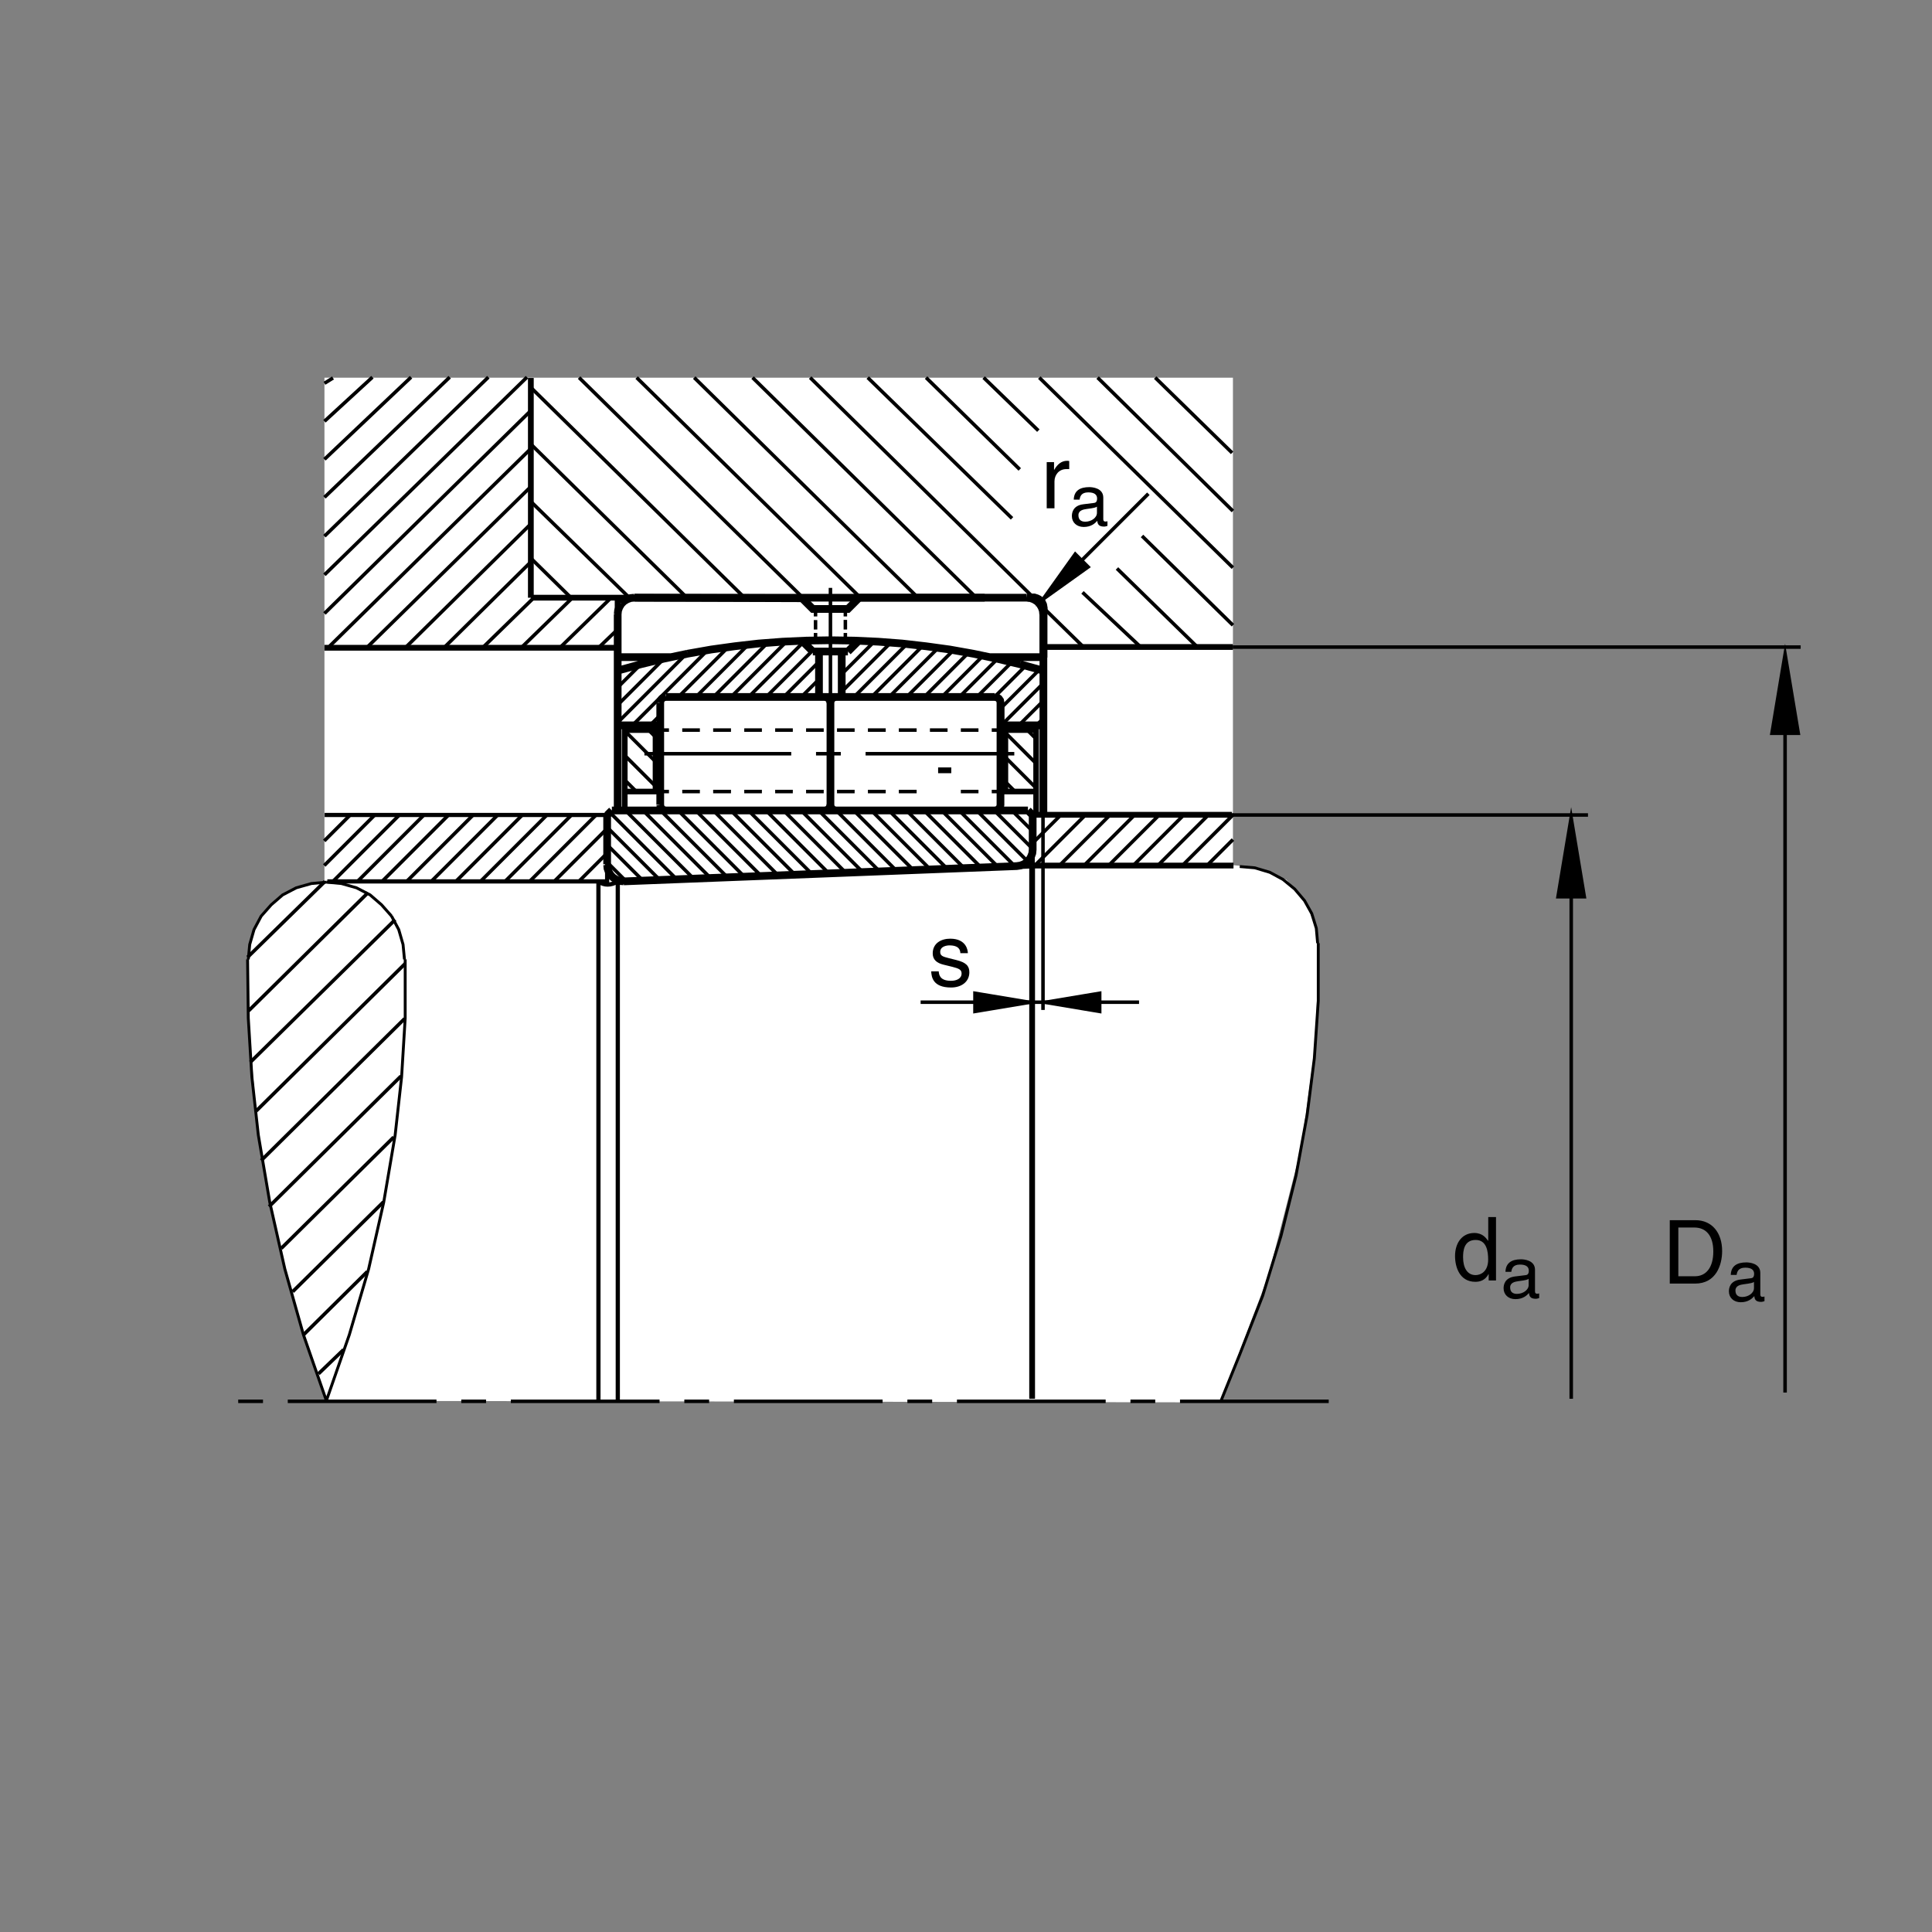 <?xml version="1.0" encoding="utf-8"?>
<!-- Generator: Adobe Illustrator 22.1.0, SVG Export Plug-In . SVG Version: 6.00 Build 0)  -->
<svg version="1.1" id="Ebene_1" xmlns="http://www.w3.org/2000/svg" xmlns:xlink="http://www.w3.org/1999/xlink" x="0px" y="0px"
	 viewBox="0 0 779.526 779.529" style="enable-background:new 0 0 779.526 779.529;" xml:space="preserve">
<rect x="0" y="0" width="779.526" height="779.529" fill="#808080" stroke="none"/>
<style type="text/css">
	.st0{fill:none;}
	.st1{fill:#FFFFFF;}
	.st2{fill:none;stroke:#000000;stroke-width:1.417;stroke-miterlimit:10;stroke-dasharray:60,10,10,10;}
	.st3{fill:none;stroke:#000000;stroke-width:2.329;stroke-miterlimit:10;}
	.st4{fill:none;stroke:#000000;stroke-width:3.107;stroke-miterlimit:10;}
	.st5{fill:none;stroke:#000000;stroke-width:1.417;stroke-miterlimit:3.864;stroke-dasharray:60,10,10,10;}
	.st6{fill:none;stroke:#000000;stroke-width:1.417;stroke-miterlimit:3.864;}
	.st7{fill:none;stroke:#000000;stroke-width:3.118;stroke-miterlimit:3.864;}
	.st8{fill:none;stroke:#000000;stroke-width:2.268;stroke-miterlimit:3.864;}
	.st9{fill:none;stroke:#000000;stroke-width:1.165;stroke-miterlimit:10;}
	.st10{fill:none;stroke:#000000;stroke-width:1.701;stroke-miterlimit:3.864;}
	.st11{fill:none;stroke:#000000;stroke-width:2.338;stroke-miterlimit:3.864;}
	.st12{fill:none;stroke:#000000;stroke-width:1.417;stroke-miterlimit:10;}
	.st13{stroke:#000000;stroke-width:1.165;stroke-miterlimit:10;}
	.st14{fill:none;stroke:#000000;stroke-width:2.33;stroke-miterlimit:3.864;}
</style>
<g>
	<polygon class="st0" points="0,0 779.526,0 779.526,779.529 0,779.529 0,0 	"/>
	<polygon class="st1" points="130.91,152.397 497.466,152.397 497.466,349.06 508.008,350.154 519.057,354.997 526.289,363.122 
		531.133,374.372 532.07,383.435 530.664,421.868 524.883,463.625 511.758,514.729 492.383,565.832 132.08,565.207 122.392,537.336 
		115.361,512.649 108.33,481.086 103.642,452.336 100.517,414.524 100.205,386.872 101.299,379.372 104.111,372.029 
		106.455,368.122 109.267,365.154 114.58,360.622 119.892,358.122 125.986,356.404 130.91,355.466 130.91,152.397 	"/>
	<line class="st2" x1="536.113" y1="565.403" x2="92.212" y2="565.403"/>
	<path class="st3" d="M214.187,152.497v88.667 M214.187,241.164h190.759 M416.445,349.314v215.054 M416.455,349.236l-167.188,6.465
		 M130.91,261.365h118.279 M497.47,261.052h-76.328 M249.199,241.164v24.458"/>
	<path class="st4" d="M256.067,241.164h141.233 M414.502,241.169l1.055-0.117h0.859h0.898l1.016,0.313l0.859,0.43l0.547,0.469
		l0.664,0.664l0.508,1.094l0.234,1.328v1.563l-0.107,1.472v16.926"/>
	<path class="st5" d="M335.07,237.195v50.886 M409.248,304.111H260.009"/>
	<path class="st6" d="M329.052,258.398v-3.008 M329.052,253.996v-3.806 M329.052,248.716v-3.01 M341.086,253.996v-3.884
		 M341.086,248.716v-3.01 M341.086,255.39v3.008 M369.848,294.573h-7.19 M357.375,294.573h-7.19 M344.829,294.573h-7.117
		 M332.356,294.573h-7.119 M319.883,294.573h-7.12 M307.407,294.573h-7.116 M294.936,294.573h-7.192 M282.387,294.573h-7.116
		 M269.917,294.573h-3.523 M375.205,294.573h7.117 M387.678,294.573h7.117 M400.151,294.573h3.594 M369.848,319.372h-7.19
		 M357.375,319.372h-7.19 M344.829,319.372h-7.117 M332.356,319.372h-7.119 M319.883,319.372h-7.12 M307.407,319.372h-7.116
		 M294.936,319.372h-7.192 M282.387,319.372h-7.116 M269.917,319.372h-3.523 M387.678,319.372h7.117 M400.151,319.372h3.594"/>
	<line class="st7" x1="339.693" y1="262.876" x2="339.619" y2="262.949"/>
	<path class="st8" d="M252.085,327.002v-32.429h14.309 M264.487,294.573v24.799 M266.394,319.372h-14.309 M403.745,319.372h14.306
		 M418.051,328.708v-34.135h-14.306 M405.654,294.573v24.799"/>
	<path class="st7" d="M416.665,342.927v-14.023 M332.722,281.218l0.882,0.147l0.733,0.515l0.512,0.732 M334.848,282.612l0.149,0.882
		 M335.07,283.494v41.235 M334.997,324.729l-0.149,0.879l-0.512,0.735l-0.733,0.513l-0.882,0.146 M332.722,327.002h-64.055
		 M268.667,327.002l-0.879-0.146l-0.735-0.513l-0.512-0.735 M266.54,325.608l-0.146-0.879 M266.394,324.729v-41.235
		 M266.394,283.494l0.146-0.882l0.512-0.732l0.735-0.515l0.879-0.147 M268.667,281.218h64.055 M335.07,283.494v41.235
		 M335.07,324.729l0.146,0.879l0.513,0.735 M335.73,326.343l0.735,0.513l0.879,0.146 M337.344,327.002h64.053 M403.745,283.494
		v9.169 M403.745,292.663h17.168 M403.672,283.494l-0.147-0.882l-0.513-0.732l-0.732-0.515l-0.884-0.147 M401.396,281.218H268.667
		 M266.394,292.663h-17.171 M266.394,292.663v-9.169 M266.394,283.494l0.146-0.882l0.512-0.732l0.735-0.515l0.879-0.147
		 M270.576,265.151h-21.352 M249.223,270.578l9.319-2.565l9.392-2.276l9.466-1.982 M277.4,263.755l9.539-1.687l9.538-1.321
		l9.612-1.101l9.609-0.733l9.685-0.439l9.688-0.148l9.612,0.148l9.682,0.439l9.615,0.733l9.61,1.101l9.614,1.321l9.465,1.687
		l9.465,1.982l9.463,2.276 M411.596,268.013l9.316,2.565 M420.913,265.151h-21.421 M401.396,281.218h-64.053 M337.344,281.218
		l-0.879,0.147l-0.735,0.515l-0.513,0.732l-0.146,0.882 M339.619,281.218v-18.342 M342.114,262.876h-7.044 M335.07,262.876h-7.116
		 M327.954,262.876l-4.331-4.329 M330.447,262.876v18.342 M342.114,262.876l4.329-4.329 M255.901,241.158l-1.468,0.146l-1.394,0.512
		l-1.321,0.808l-1.027,1.028 M250.691,243.652l-0.806,1.321l-0.512,1.394l-0.149,1.467 M249.223,247.834v79.117 M251.65,355.618
		l-1.47-0.146l-1.394-0.516l-1.321-0.806l-1.025-1.028l-0.808-1.32l-0.513-1.394l-0.146-1.467 M416.665,328.911l-1.909-1.91
		 M414.756,327.002H246.88 M246.88,327.002l-1.907,1.91 M414.238,241.158l1.465,0.146l1.396,0.512l1.324,0.808l1.025,1.028
		l0.806,1.321l0.512,1.394l0.147,1.467 M414.238,241.158h-67.575l-4.548,4.548h-7.044h-7.116l-4.331-4.328l-67.722-0.219
		 M401.396,281.218l0.884,0.147l0.732,0.515l0.513,0.732l0.147,0.882v41.235l-0.147,0.879l-0.513,0.735l-0.732,0.513l-0.884,0.146
		 M251.65,355.618l158.554-6.165l1.47-0.22l1.392-0.512l1.176-0.806l1.026-1.027l0.732-1.247l0.518-1.395l0.146-1.467
		 M420.991,328.786v-80.874 M244.973,328.747v19.958"/>
	<path class="st9" d="M100.18,387.08l0.579-6.001l1.733-6.003l2.89-5.433l4.048-4.572l4.624-4.001l5.493-2.859l6.069-1.714
		l6.069-0.571 M131.687,565.149l9.251-26.582l7.805-26.582l6.072-26.866l4.624-27.158l2.6-23.438l1.448-23.721V387.08
		 M131.687,565.149l-9.248-26.582l-7.517-26.582l-6.069-26.866l-4.624-27.158l-2.603-23.438l-1.446-23.721l-0.288-23.723
		 M131.687,355.925l6.072,0.571l6.07,1.714l5.493,2.859l4.624,4.001l4.048,4.572 M157.993,369.643l2.891,5.433l1.736,6.003
		l0.576,6.001"/>
	<line class="st3" x1="416.455" y1="349.238" x2="497.695" y2="349.238"/>
	<path class="st10" d="M249.267,355.779v209.76 M245.088,355.622H132.08 M241.455,355.622v210.151 M241.455,355.661
		c2.329,1.665,4.934,1.665,7.813,0 M244.97,346.091v10.82 M244.97,328.826H130.986"/>
	<line class="st11" x1="416.455" y1="328.747" x2="497.07" y2="328.747"/>
	<line class="st10" x1="416.67" y1="329.06" x2="416.67" y2="349.372"/>
	<path class="st9" d="M500.224,349.632l6.07,0.52l6.074,1.819l5.279,2.857l4.746,3.894l3.96,4.672l2.906,5.193l1.846,5.971
		l0.527,5.972 M531.894,380.53v23.369l-1.582,23.105l-2.906,22.852 M527.407,449.856l-4.482,24.405l-6.074,24.414l-7.387,24.141
		l-9.238,23.633l-7.651,18.955"/>
	<path class="st12" d="M497.392,328.833h143.33 M497.392,261.084h229.145 M633.96,564.368V352.566 M720.244,561.868V278.159"/>
	<g>
		<path d="M603.614,516.653h-2.957v-2.565h-0.071c-1.354,2.53-3.492,3.1-5.309,3.1c-6.342,0-8.195-5.95-8.195-10.404
			c0-5.238,2.815-9.299,7.767-9.299c3.385,0,4.81,2.102,5.558,3.171l0.071-0.25v-9.335h3.135V516.653z M595.348,514.48
			c1.995,0,5.095-1.318,5.095-6.271c0-3.029-0.499-7.91-5.024-7.91c-4.846,0-5.095,4.596-5.095,6.983
			C590.324,511.38,591.928,514.48,595.348,514.48z"/>
	</g>
	<g>
		<path d="M607.427,513.162c0.116-3.633,2.529-5.058,6.279-5.058c1.221,0,5.639,0.349,5.639,4.244v8.749
			c0,0.64,0.32,0.901,0.843,0.901c0.233,0,0.552-0.058,0.843-0.116v1.86c-0.436,0.116-0.814,0.291-1.395,0.291
			c-2.267,0-2.616-1.163-2.703-2.325c-0.988,1.076-2.529,2.471-5.494,2.471c-2.791,0-4.767-1.773-4.767-4.389
			c0-1.279,0.378-4.244,4.622-4.767l4.215-0.523c0.61-0.058,1.337-0.291,1.337-1.802c0-1.599-1.163-2.471-3.575-2.471
			c-2.907,0-3.314,1.773-3.488,2.936H607.427z M616.787,515.982c-0.407,0.32-1.046,0.552-4.215,0.959
			c-1.25,0.174-3.256,0.552-3.256,2.471c0,1.657,0.843,2.645,2.761,2.645c2.384,0,4.709-1.541,4.709-3.575V515.982z"/>
	</g>
	<g>
		<path d="M673.721,492.321h10.368c6.663,0,10.76,5.059,10.76,12.435c0,5.736-2.494,13.147-10.903,13.147h-10.226V492.321z
			 M677.177,514.946h6.698c4.489,0,7.411-3.527,7.411-9.976c0-6.449-2.957-9.691-7.66-9.691h-6.449V514.946z"/>
	</g>
	<g>
		<path d="M698.335,514.412c0.116-3.633,2.529-5.058,6.279-5.058c1.221,0,5.639,0.349,5.639,4.244v8.749
			c0,0.64,0.32,0.901,0.843,0.901c0.233,0,0.552-0.058,0.843-0.116v1.86c-0.436,0.116-0.814,0.291-1.395,0.291
			c-2.267,0-2.616-1.163-2.703-2.325c-0.989,1.076-2.529,2.471-5.494,2.471c-2.791,0-4.767-1.773-4.767-4.389
			c0-1.279,0.378-4.244,4.622-4.767l4.215-0.523c0.61-0.058,1.337-0.291,1.337-1.802c0-1.599-1.163-2.471-3.575-2.471
			c-2.907,0-3.314,1.773-3.488,2.936H698.335z M707.695,517.232c-0.407,0.32-1.047,0.552-4.215,0.959
			c-1.25,0.174-3.256,0.552-3.256,2.471c0,1.657,0.843,2.645,2.761,2.645c2.384,0,4.709-1.541,4.709-3.575V517.232z"/>
	</g>
	<g>
		<path d="M425.464,205.093h-3.135v-18.634h2.957v3.1h0.071c1.247-2.173,2.886-3.634,5.238-3.634c0.392,0,0.57,0.036,0.819,0.107
			v3.242h-1.176c-2.921,0-4.774,2.28-4.774,4.988V205.093z"/>
	</g>
	<g>
		<path d="M433.238,201.6c0.116-3.633,2.529-5.058,6.279-5.058c1.221,0,5.639,0.349,5.639,4.244v8.749
			c0,0.64,0.32,0.901,0.843,0.901c0.233,0,0.552-0.058,0.843-0.116v1.86c-0.436,0.116-0.814,0.291-1.395,0.291
			c-2.267,0-2.616-1.163-2.703-2.325c-0.988,1.075-2.529,2.471-5.494,2.471c-2.791,0-4.767-1.773-4.767-4.389
			c0-1.279,0.378-4.244,4.622-4.767l4.215-0.523c0.61-0.058,1.337-0.291,1.337-1.802c0-1.599-1.163-2.471-3.575-2.471
			c-2.907,0-3.314,1.773-3.488,2.936H433.238z M442.598,204.419c-0.407,0.32-1.046,0.552-4.215,0.959
			c-1.25,0.174-3.256,0.552-3.256,2.471c0,1.657,0.843,2.645,2.761,2.645c2.384,0,4.709-1.541,4.709-3.575V204.419z"/>
	</g>
	<polygon class="st13" points="633.93,329.224 628.477,361.951 639.384,361.951 633.93,329.224 633.93,329.224 	"/>
	<polygon class="st13" points="720.254,263.259 714.799,295.986 725.713,295.986 720.254,263.259 720.254,263.259 	"/>
	<line class="st12" x1="463.34" y1="199.216" x2="428.706" y2="233.85"/>
	<polygon class="st13" points="420.337,242.273 439.233,228.772 433.833,223.374 420.337,242.273 420.337,242.273 	"/>
	<polygon class="st13" points="420.918,404.426 443.828,408.244 443.828,400.608 420.918,404.426 420.918,404.426 	"/>
	<polygon class="st13" points="416.162,404.426 393.252,408.244 393.252,400.608 416.162,404.426 416.162,404.426 	"/>
	<g>
		<path d="M387.483,384.58c-0.036-1.176-0.463-3.135-4.418-3.135c-0.962,0-3.705,0.321-3.705,2.636c0,1.532,0.962,1.888,3.385,2.494
			l3.135,0.784c3.884,0.962,5.237,2.387,5.237,4.917c0,3.848-3.171,6.164-7.375,6.164c-7.375,0-7.91-4.275-8.017-6.52h3.029
			c0.107,1.461,0.534,3.813,4.952,3.813c2.245,0,4.276-0.891,4.276-2.957c0-1.497-1.033-1.995-3.705-2.672l-3.634-0.891
			c-2.601-0.641-4.311-1.96-4.311-4.525c0-4.097,3.385-5.95,7.054-5.95c6.663,0,7.126,4.917,7.126,5.843H387.483z"/>
	</g>
	<path class="st6" d="M420.83,327.497v79.995 M371.455,404.368h88.125"/>
	<path class="st12" d="M214.187,202.368l39.741,38.796 M277.16,241.164l-62.973-61.958 M214.187,156.348l86.206,84.816
		 M323.933,241.164l-90.29-88.811 M256.875,152.353l90.29,88.811 M370.4,241.164l-90.293-88.811 M303.647,152.353l90.29,88.811
		 M350.115,152.353l58.215,56.79 M411.455,189.41l-37.802-37.056 M460.781,216.247l36.685,36.016 M230.388,241.164l-16.201-15.94
		 M419.331,152.353l78.115,76.692 M497.446,206.186l-54.58-53.833 M466.098,152.353l31.04,30.369 M134.363,152.497l-3.452,2.146
		 M130.91,169.983l19.358-17.798 M165.857,152.185l-34.947,33.137 M130.91,200.661l50.537-48.477 M197.038,152.185l-66.128,64.158
		 M130.91,231.931l81.719-79.746 M214.187,165.671l-83.277,81.85 M133.018,260.703l81.169-79.692 M214.187,196.35l-65.964,64.736
		 M163.813,261.086l50.374-49.697 M214.187,226.728l-34.783,34.358 M194.995,261.086l20.415-19.922 M231.001,241.164l-20.415,19.922
		 M226.176,261.086l20.415-19.922 M248.73,254.399l-6.963,6.687"/>
	<path class="st6" d="M259.582,327.143l27.188,27.188 M266.357,326.831l27.188,27.187 M273.445,326.831l27.188,27.187
		 M280.529,326.831l27.188,27.187 M287.617,326.831l26.421,26.418 M294.702,326.831l26.286,26.287 M301.789,326.831l25.999,25.996
		 M308.877,326.831l25.706,25.706 M315.962,326.831l25.498,25.496 M323.049,326.831l24.658,24.659 M330.137,326.831l24.839,24.839
		 M337.221,326.831l24.688,24.687 M344.309,326.831l24.338,24.336 M351.396,326.831l24.126,24.126 M358.481,326.831l23.76,23.757
		 M365.569,326.831l23.623,23.623 M372.654,326.831l23.337,23.335 M379.741,326.831l23.047,23.047 M386.828,326.831l22.835,22.835
		 M393.913,326.831l20.706,20.703 M401.162,326.99l15.527,15.53 M408.232,326.975l8.418,8.418 M252.185,326.831l27.79,27.79
		 M245.986,327.717l27.158,27.16 M245.049,333.867l21.245,21.245 M245.049,340.954l14.392,14.392 M344.585,281.206l21.25-21.25
		 M351.67,281.206l20.571-20.569 M358.757,281.206l19.688-19.688 M365.842,281.206l18.907-18.906 M372.93,281.206l17.813-17.813
		 M380.014,281.206l16.563-16.563 M387.102,281.206l15.315-15.313 M394.189,281.206l13.985-13.984 M401.274,281.206l12.5-12.5
		 M403.676,285.893l15.625-15.625 M404.043,292.612l16.797-16.797 M411.128,292.612l9.766-9.766 M418.217,292.612l2.652-2.656
		 M339.663,279.04l19.688-19.688 M339.707,271.909l13.156-13.157 M323.325,281.206l7.032-7.031 M316.237,281.206l13.984-13.984
		 M309.15,281.206l18.594-18.594 M302.065,281.206l22.051-22.051 M294.978,281.206l22.419-22.419 M287.893,281.206l21.926-21.926
		 M280.805,281.206l21.25-21.25 M273.718,281.206l20.078-20.078 M255.302,292.534l30.376-30.374 M249.233,291.518l27.5-27.5
		 M249.27,284.395l18.582-18.579 M249.27,277.309l9.151-9.15 M262.312,292.612l4.141-4.141 M339.738,264.79l1.946-1.943
		 M252.082,294.878l12.346,12.344 M252.082,304.8l12.346,12.343 M252.082,314.722l4.534,4.529 M261.692,294.565l2.737,2.734
		 M405.678,295.659l12.344,12.344 M405.678,305.581l12.344,12.344 M405.678,315.5l3.75,3.75 M414.507,294.565l3.516,3.516
		 M244.951,347.888l7.459,7.459"/>
	<path class="st12" d="M99.892,386.223l31.218-30.583 M148.454,360.212l-48.13,47.603 M101.003,428.596l58.435-57.522
		 M163.486,388.794l-60.12,59.461 M105.383,468.254l57.883-57.256 M161.772,434.202l-53.208,52.636 M113.476,503.703l45.384-44.882
		 M154.688,484.983l-36.597,36.172 M122.561,538.469l25.634-25.391 M138.62,544.563l-10.113,9.727"/>
	<path class="st6" d="M427.549,349.136l20.703-20.701 M437.47,349.136l20.704-20.701 M447.392,349.136l20.703-20.701
		 M457.314,349.136l20.703-20.701 M467.236,349.136l20.703-20.701 M477.158,349.136l20.698-20.701 M487.08,349.136l10.386-10.388
		 M417.549,349.216l20.781-20.781 M416.611,340.232l11.797-11.797 M416.611,330.31l1.875-1.875 M144.58,355.31l26.563-26.563
		 M154.502,355.31l26.563-26.563 M164.424,355.31l26.56-26.563 M174.343,355.31l26.563-26.563 M184.265,355.31l26.563-26.563
		 M194.187,355.31l26.563-26.563 M204.109,355.31l26.562-26.563 M214.03,355.31l26.563-26.563 M223.952,355.31l20.935-20.938
		 M233.872,355.31l10.94-10.938 M134.658,355.31l26.563-26.563 M130.83,349.216l20.469-20.469 M130.83,339.294l10.547-10.547"/>
	<path class="st12" d="M437.5,261.396l-16.201-15.871 M416.401,240.554l-89.521-88.201 M436.767,239.007l23.467,22.043
		 M483.325,261.279l-32.651-31.907 M396.884,152.353l22.07,21.397"/>
	<line class="st14" x1="383.82" y1="310.806" x2="378.513" y2="310.806"/>
</g>
<g>
</g>
<g>
</g>
<g>
</g>
<g>
</g>
<g>
</g>
<g>
</g>
<g>
</g>
<g>
</g>
<g>
</g>
<g>
</g>
<g>
</g>
<g>
</g>
</svg>

